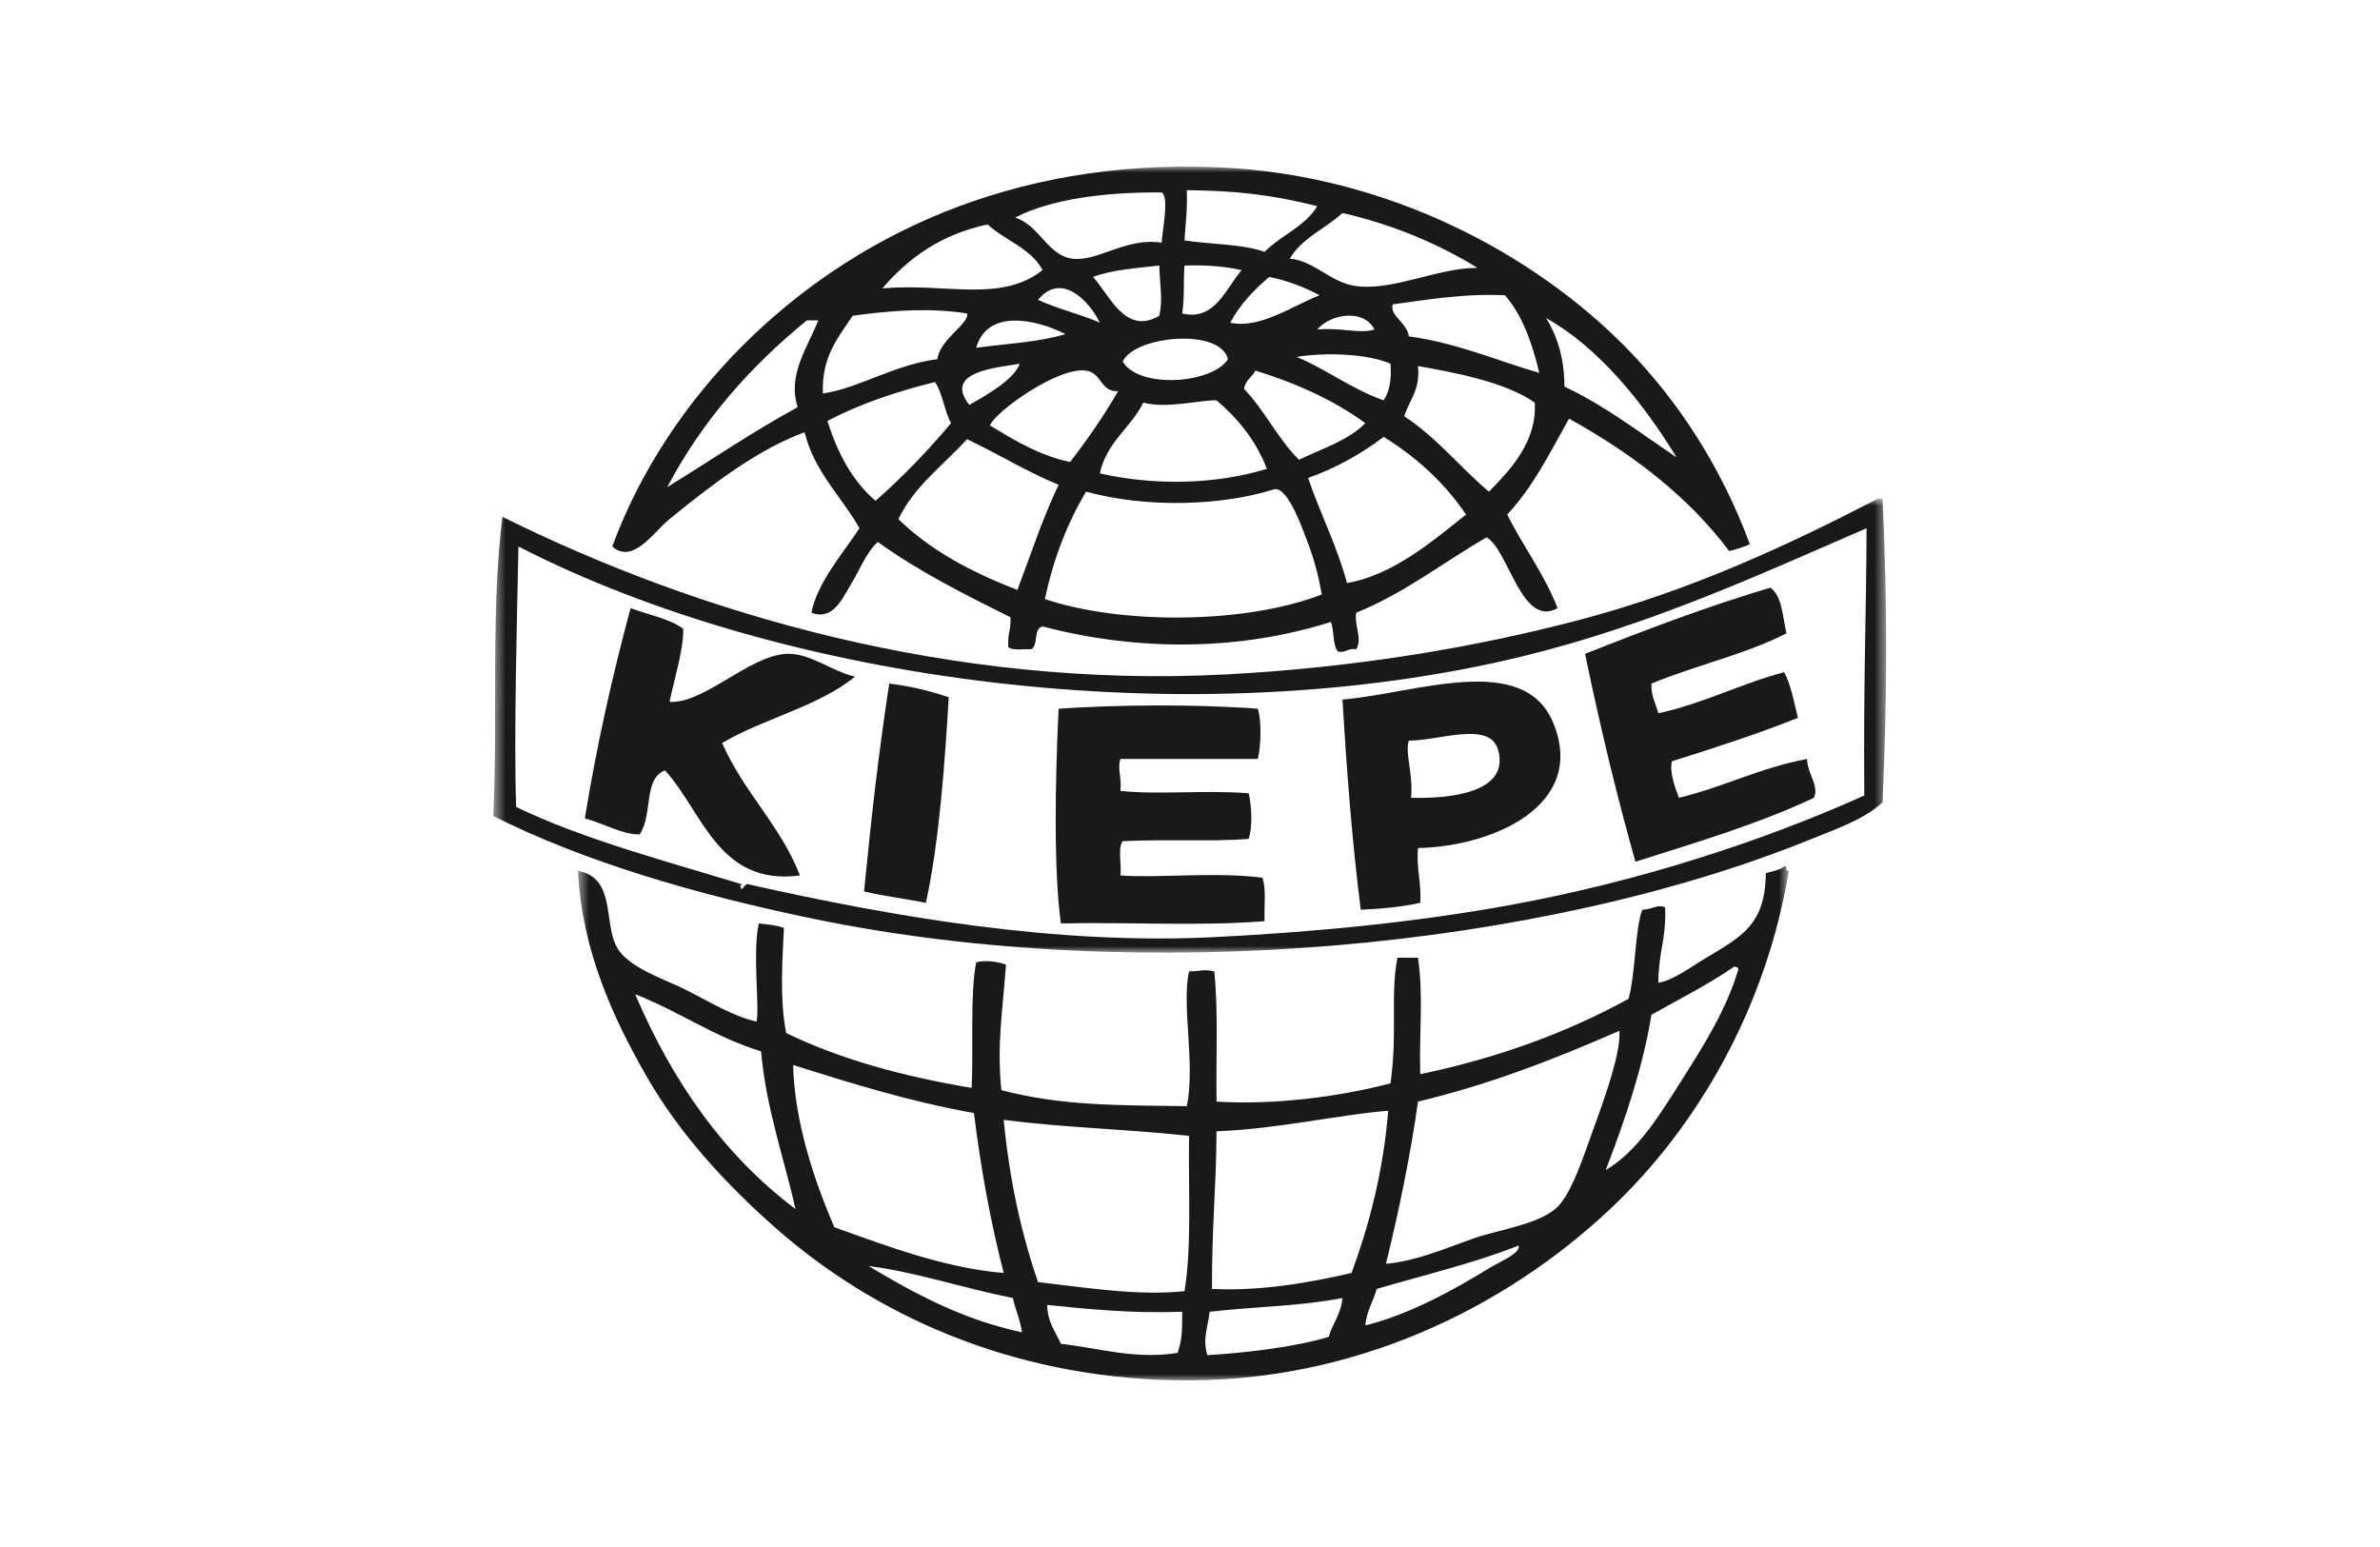 <svg width="200" height="130" viewBox="0 0 200 130" fill="none" xmlns="http://www.w3.org/2000/svg">
<mask id="mask0_2201_159250" style="mask-type:luminance" maskUnits="userSpaceOnUse" x="41" y="41" width="118" height="40">
<path d="M41.5 41.894H158.5V80.055H41.5V41.894Z" fill="white"/>
</mask>
<g mask="url(#mask0_2201_159250)">
<path fill-rule="evenodd" clip-rule="evenodd" d="M62.417 74.336C62.3 74.346 62.189 74.364 62.224 74.527C62.392 75.094 62.512 74.082 62.994 74.336C75.098 77.051 88.744 79.419 102.039 78.75C110.892 78.305 119.154 77.463 126.851 76.063C137.67 74.096 148.156 70.68 156.663 66.849C156.588 57.037 156.822 52.093 156.855 44.389C148.331 48.073 138.84 52.494 128.005 55.139C99.947 61.988 65.684 57.292 43.568 45.925C43.444 51.779 43.172 62.222 43.375 67.809C49.018 70.559 56.489 72.509 62.417 74.336ZM157.817 41.894C157.945 41.894 158.074 41.894 158.202 41.894C158.624 51.125 158.575 58.665 158.202 67.425C156.601 68.891 154.325 69.647 152.239 70.496C129.592 79.718 95.966 82.912 68.379 77.215C58.411 75.156 49.028 72.384 41.452 68.576C41.841 59.987 41.23 51.454 42.221 43.43C58.69 51.605 80.034 57.876 103 56.675C113.641 56.118 123.767 54.462 132.813 52.068C141.918 49.659 149.999 45.956 157.817 41.894Z" fill="#1A1919"/>
</g>
<path fill-rule="evenodd" clip-rule="evenodd" d="M148.777 49.38C149.767 50.121 149.801 51.814 150.124 53.22C146.698 54.983 142.444 55.921 138.776 57.443C138.733 58.509 139.147 59.121 139.353 59.938C143.194 59.101 146.238 57.469 149.931 56.483C150.507 57.572 150.755 58.988 151.085 60.322C147.699 61.677 144.116 62.837 140.507 63.969C140.265 64.829 140.751 66.164 141.084 67.041C144.855 66.134 147.912 64.513 151.855 63.777C151.849 64.939 152.897 66.06 152.432 67.041C147.821 69.222 142.584 70.778 137.429 72.416C135.87 66.86 134.489 61.175 133.198 54.947C138.243 52.944 143.347 50.999 148.777 49.38Z" fill="#1A1919"/>
<path fill-rule="evenodd" clip-rule="evenodd" d="M57.416 52.836C57.455 54.557 56.664 57.062 56.262 58.978C59.145 59.162 62.915 55.115 66.071 54.947C68.031 54.843 69.786 56.357 71.841 56.867C68.773 59.372 64.192 60.367 60.686 62.434C62.464 66.546 65.575 69.329 67.225 73.568C60.343 74.482 59.046 68.168 55.877 64.737C54.043 65.452 54.891 68.378 53.762 70.112C52.439 70.188 50.63 69.163 49.145 68.769C50.152 62.606 51.463 56.749 52.992 51.108C54.488 51.663 56.228 51.975 57.416 52.836Z" fill="#1A1919"/>
<path fill-rule="evenodd" clip-rule="evenodd" d="M125.889 63.01C125.198 60.546 120.943 62.244 118.388 62.242C118.048 63.264 118.767 65.072 118.58 67.041C121.7 67.12 126.917 66.673 125.889 63.01ZM119.157 71.264C119.011 73.01 119.458 74.164 119.349 75.871C117.819 76.2 116.136 76.374 114.349 76.447C113.621 70.751 113.166 64.674 112.81 58.786C118.909 58.282 128.001 54.725 130.506 60.706C133.401 67.621 125.543 71.129 119.157 71.264Z" fill="#1A1919"/>
<path fill-rule="evenodd" clip-rule="evenodd" d="M79.727 58.594C79.432 63.5 78.964 70.652 77.804 75.871C76.102 75.522 74.263 75.309 72.611 74.911C73.225 68.66 73.802 63.467 74.727 57.443C76.559 57.662 78.198 58.074 79.727 58.594Z" fill="#1A1919"/>
<mask id="mask1_2201_159250" style="mask-type:luminance" maskUnits="userSpaceOnUse" x="48" y="14" width="103" height="102">
<path d="M48.568 14H150.316V116H48.568V14Z" fill="white"/>
</mask>
<g mask="url(#mask1_2201_159250)">
<path fill-rule="evenodd" clip-rule="evenodd" d="M105.694 59.554C106.036 60.589 105.965 62.731 105.694 63.778C101.846 63.778 98 63.778 94.153 63.778C93.88 64.648 94.272 65.263 94.153 66.465C97.536 66.8 101.049 66.377 104.924 66.657C105.187 67.59 105.27 69.577 104.924 70.496C101.982 70.741 98.031 70.506 94.345 70.688C93.901 71.269 94.277 72.668 94.153 73.568C97.192 73.806 102.305 73.246 106.078 73.759C106.434 74.685 106.208 76.188 106.27 77.407C100.943 77.849 94.798 77.475 89.152 77.599C88.528 73.147 88.672 65.347 88.96 59.554C93.786 59.23 100.267 59.153 105.694 59.554Z" fill="#1A1919"/>
</g>
<mask id="mask2_2201_159250" style="mask-type:luminance" maskUnits="userSpaceOnUse" x="48" y="14" width="103" height="102">
<path d="M48.568 14H150.316V116H48.568V14Z" fill="white"/>
</mask>
<g mask="url(#mask2_2201_159250)">
<path fill-rule="evenodd" clip-rule="evenodd" d="M89.152 112.919C92.559 113.329 95.441 114.252 98.961 113.687C99.344 112.493 99.336 111.929 99.346 110.232C95.222 110.381 91.596 110.032 87.998 109.656C88.019 111.107 88.699 111.899 89.152 112.919ZM101.654 110.232C101.477 111.655 101.043 112.527 101.462 113.879C104.584 113.687 108.647 113.239 111.656 112.343C111.981 111.196 112.693 110.436 112.81 109.08C109.073 109.791 105.712 109.768 101.654 110.232ZM85.882 111.96C85.731 110.895 85.338 110.071 85.113 109.08C81.103 108.282 76.72 106.835 72.996 106.393C76.846 108.692 80.82 110.868 85.882 111.96ZM115.695 108.312C115.397 109.36 114.84 110.146 114.733 111.383C118.525 110.433 122.242 108.342 125.119 106.584C126.075 106 127.804 105.314 127.62 104.665C123.908 106.143 119.71 107.136 115.695 108.312ZM84.344 94.107C84.828 99.127 85.817 103.643 87.229 107.736C91.584 108.249 95.623 108.897 99.538 108.504C100.169 104.654 99.843 99.85 99.923 95.451C94.559 94.865 89.724 94.794 84.344 94.107ZM116.656 93.339C112.388 93.691 107.306 94.881 102.231 95.067C102.193 100.111 101.833 102.896 101.846 108.312C105.795 108.526 110.071 107.793 113.579 106.968C115.071 102.891 116.235 98.485 116.656 93.339ZM70.11 103.13C74.454 104.684 79.466 106.586 84.344 106.968C83.252 102.748 82.43 98.257 81.843 93.532C76.405 92.56 71.529 91.028 66.648 89.5C66.768 94.311 68.437 99.23 70.11 103.13ZM123.773 104.089C125.979 103.313 129.044 102.948 130.697 101.594C132.054 100.482 133.156 96.901 133.967 94.683C134.998 91.863 136.217 88.375 136.084 86.621C130.779 88.942 125.313 91.1 119.157 92.571C118.597 96.706 117.528 101.934 116.464 106.2C119.054 105.964 121.374 104.933 123.773 104.089ZM66.841 101.594C66.028 97.794 64.369 93.186 63.956 88.348C60.03 87.147 57.067 84.986 53.377 83.549C56.517 90.909 60.845 97.084 66.841 101.594ZM138.775 85.277C138.077 89.638 136.509 94.266 134.929 98.331C137.613 96.747 139.449 93.731 141.276 90.844C143.108 87.948 145.077 84.881 146.084 81.438C146.042 81.288 145.923 81.215 145.701 81.246C143.546 82.743 141.108 83.957 138.775 85.277ZM48.568 73.183C51.938 73.797 50.571 77.906 52.031 79.902C53.146 81.429 55.852 82.285 57.608 83.166C59.636 84.181 61.468 85.346 63.571 85.853C63.853 84.759 63.219 80.064 63.763 77.599C64.512 77.683 65.285 77.743 65.879 77.982C65.76 80.384 65.495 84.043 66.071 86.812C70.599 89.012 75.887 90.453 81.651 91.42C81.813 88.329 81.501 83.472 82.035 80.862C82.819 80.678 83.726 80.78 84.536 81.054C84.239 85.148 83.762 87.816 84.151 91.612C89.231 92.924 93.64 92.874 99.731 92.955C100.472 89.445 99.267 84.442 99.923 81.63C101.212 81.604 100.982 81.423 102.039 81.63C102.388 84.993 102.173 88.918 102.231 92.571C107.158 92.877 112.693 92.138 116.85 91.036C117.46 86.521 116.816 83.86 117.426 80.478C118.003 80.478 118.58 80.478 119.157 80.478C119.634 83.73 119.245 86.662 119.349 90.268C125.921 88.892 131.728 86.753 136.853 83.934C137.469 81.64 137.375 78.152 138.006 76.447C138.842 76.442 139.291 75.937 139.93 76.255C140.014 79.069 139.405 79.688 139.353 82.589C140.682 82.346 142.003 81.308 143.392 80.478C146.427 78.663 148.332 77.676 148.392 73.375C148.929 73.206 149.563 73.136 149.931 72.8C150.095 72.764 150.112 72.874 150.124 72.992C150.088 73.155 150.199 73.172 150.316 73.183C148.416 84.7 142.649 94.691 135.314 101.594C126.507 109.88 113.738 116.276 98.769 115.991C84.734 115.723 73.288 110.364 65.109 103.13C61.03 99.52 57.132 95.332 54.339 90.46C51.536 85.572 48.89 79.857 48.568 73.183Z" fill="#1A1919"/>
</g>
<mask id="mask3_2201_159250" style="mask-type:luminance" maskUnits="userSpaceOnUse" x="48" y="14" width="103" height="102">
<path d="M48.568 14H150.316V116H48.568V14Z" fill="white"/>
</mask>
<g mask="url(#mask3_2201_159250)">
<path fill-rule="evenodd" clip-rule="evenodd" d="M109.732 45.157C109.369 44.215 108.142 40.779 107.039 41.126C102.8 42.46 96.556 42.753 91.268 41.318C89.708 43.921 88.535 46.909 87.805 50.34C94.268 52.517 104.728 52.426 111.079 49.956C110.76 48.264 110.492 47.128 109.732 45.157ZM81.266 36.903C79.287 39.087 76.852 40.816 75.496 43.622C78.182 46.252 81.655 48.097 85.497 49.572C86.623 46.601 87.624 43.505 88.96 40.742C86.244 39.614 83.867 38.147 81.266 36.903ZM116.272 36.711C114.417 38.124 112.331 39.305 109.925 40.166C110.942 43.183 112.342 45.816 113.194 48.997C117.031 48.334 120.34 45.517 123.196 43.238C121.386 40.566 119.042 38.425 116.272 36.711ZM102.231 33.64C100.8 33.607 98.084 34.365 96.076 33.832C95.017 35.974 92.987 37.147 92.422 39.783C97.031 40.818 102.121 40.725 106.463 39.399C105.534 36.997 104.027 35.175 102.231 33.64ZM78.573 32.104C75.281 32.914 72.228 33.962 69.533 35.367C70.38 38.107 71.643 40.428 73.572 42.086C75.858 40.08 77.963 37.893 79.92 35.559C79.351 34.527 79.219 33.059 78.573 32.104ZM105.501 31.144C105.211 31.688 104.654 31.962 104.539 32.68C106.272 34.47 107.382 36.882 109.155 38.631C111.107 37.698 113.31 37.017 114.733 35.559C112.104 33.64 108.98 32.215 105.501 31.144ZM91.268 31.144C88.898 30.805 83.595 34.623 83.189 35.751C85.229 36.979 87.233 38.242 89.921 38.823C91.378 36.95 92.738 34.979 93.96 32.872C92.447 32.955 92.623 31.339 91.268 31.144ZM119.157 30.761C119.374 32.769 118.422 33.609 118.003 34.984C120.72 36.75 122.687 39.267 125.119 41.318C126.937 39.479 129.185 37.066 128.966 33.832C126.532 32.098 122.158 31.292 119.157 30.761ZM81.458 34.024C83.015 33.146 85.209 31.882 85.69 30.569C83.621 30.908 79.269 31.26 81.458 34.024ZM116.272 33.64C116.765 32.917 116.946 31.88 116.85 30.569C114.993 29.733 111.422 29.587 108.963 29.993C111.54 31.068 113.563 32.696 116.272 33.64ZM94.345 30.377C95.708 32.703 101.861 32.255 103.193 30.185C102.527 27.517 95.328 28.226 94.345 30.377ZM67.802 26.921C63.074 30.776 59.037 35.322 56.069 40.934C59.724 38.695 63.216 36.293 67.033 34.216C66.134 31.477 67.926 29.094 68.764 26.921C68.443 26.921 68.123 26.921 67.802 26.921ZM82.035 29.225C84.574 28.879 87.333 28.753 89.537 28.073C86.97 26.781 82.951 25.968 82.035 29.225ZM131.467 32.488C134.95 34.131 137.823 36.382 140.892 38.439C138.077 33.825 134.292 29.156 129.928 26.729C130.855 28.235 131.453 30.071 131.467 32.488ZM110.694 27.689C112.724 27.501 114.224 28.085 115.502 27.689C114.606 25.942 111.87 26.338 110.694 27.689ZM71.649 26.537C70.453 28.351 69.035 29.943 69.149 33.064C72.131 32.642 75.17 30.633 78.766 30.185C78.971 28.515 81.494 27.173 81.266 26.345C78.158 25.835 74.702 26.101 71.649 26.537ZM117.041 25.578C116.73 26.52 118.267 27.128 118.388 28.265C122.498 28.834 125.727 30.282 129.351 31.336C128.753 28.798 127.925 26.489 126.467 24.81C122.915 24.657 120.037 25.176 117.041 25.578ZM87.228 25.194C88.845 25.949 90.77 26.394 92.422 27.113C91.506 25.242 89.177 22.832 87.228 25.194ZM106.655 23.274C105.375 24.364 104.206 25.566 103.385 27.113C105.819 27.678 108.655 25.689 110.886 24.81C109.63 24.143 108.258 23.594 106.655 23.274ZM99.346 26.345C102.136 27.004 103.041 24.157 104.347 22.698C102.931 22.384 101.33 22.253 99.538 22.314C99.423 23.727 99.568 24.767 99.346 26.345ZM91.845 23.274C93.271 24.8 94.542 28.204 97.422 26.537C97.739 25.093 97.46 24.05 97.422 22.314C95.462 22.533 93.426 22.677 91.845 23.274ZM82.997 18.859C79.085 19.69 76.332 21.678 74.149 24.234C79.5 23.756 84.073 25.478 87.613 22.698C86.638 20.856 84.458 20.217 82.997 18.859ZM112.81 17.899C111.381 19.225 109.394 19.993 108.386 21.738C110.427 21.891 111.819 23.765 113.964 24.042C117.112 24.449 120.764 22.518 124.158 22.506C120.857 20.49 117.138 18.891 112.81 17.899ZM99.538 20.203C101.759 20.546 104.379 20.491 106.27 21.163C107.637 19.776 109.663 19.046 110.694 17.323C106.874 16.36 103.934 16.032 99.731 15.98C99.802 17.711 99.589 19.074 99.538 20.203ZM85.305 18.283C87.365 18.933 88.032 21.476 90.114 21.738C92.262 22.009 94.621 19.924 97.615 20.395C97.714 19.035 98.26 16.591 97.615 16.172C93.152 16.134 88.46 16.657 85.305 18.283ZM147.046 45.733C146.505 45.961 145.94 46.165 145.315 46.309C141.792 41.636 137.12 38.107 131.851 35.175C130.271 38.013 128.799 40.959 126.658 43.238C128 45.931 129.76 48.206 130.89 51.108C127.855 52.785 126.81 46.25 124.928 45.157C121.262 47.259 118.067 49.828 113.964 51.492C113.798 52.618 114.517 53.666 113.964 54.563C113.25 54.428 113.139 54.891 112.425 54.755C111.981 54.175 112.12 53.012 111.848 52.26C104.331 54.653 95.819 54.791 87.613 52.644C86.806 52.798 87.292 54.243 86.651 54.563C85.998 54.511 85.093 54.712 84.728 54.371C84.686 53.016 84.936 53.145 84.92 51.876C81.029 49.937 77.144 47.992 73.765 45.541C72.793 46.415 72.25 47.895 71.457 49.189C70.779 50.292 70.008 52.172 68.187 51.492C68.652 49.005 70.796 46.552 72.226 44.39C70.699 41.691 68.461 39.701 67.61 36.327C63.688 37.755 59.806 40.734 56.262 43.622C54.902 44.73 53.183 47.455 51.453 45.925C53.765 39.592 57.708 33.733 62.417 29.033C71.459 20.008 84.847 13.289 102.424 14.06C116.773 14.69 129.031 21.457 136.66 29.225C141.128 33.774 144.707 39.404 147.046 45.733Z" fill="#1A1919"/>
</g>
</svg>
